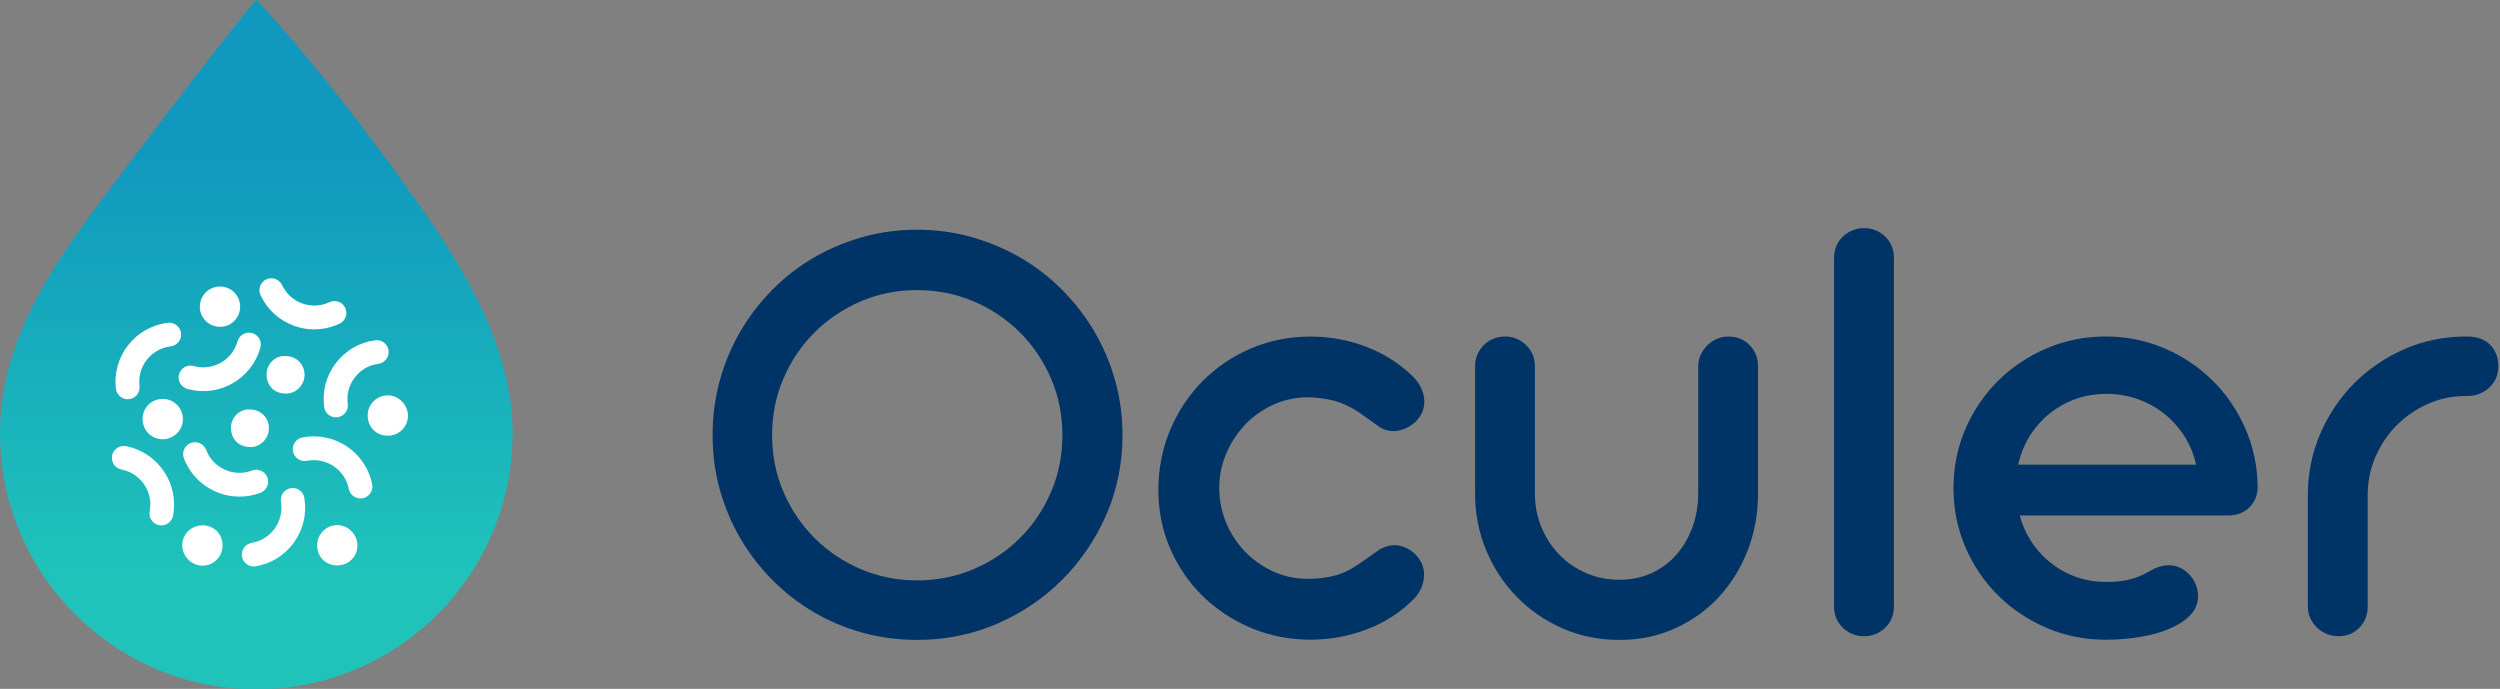 <svg width="421" height="116" viewBox="0 0 421 116" fill="none" xmlns="http://www.w3.org/2000/svg">
<rect x="0" y="0" width="421" height="116" fill="#808080" stroke="none"/>
<g clip-path="url(#clip0_1017_423)">
<path d="M86.33 72.93C86.33 96.77 67 116.09 43.17 116.09C19.34 116.09 0 96.77 0 72.93C0 55.23 11.52 41.12 21.33 28.07C32.83 12.8 42.9 0 43.16 0C43.42 0 54.15 11.78 65.98 28.07C75.26 40.85 86.32 56.04 86.32 72.93H86.33Z" fill="url(#paint0_linear_1017_423)"/>
<path d="M24.01 70.58C24.01 68.65 25.5 67.17 27.43 67.18C29.28 67.18 30.81 68.73 30.8 70.57C30.8 72.46 29.26 73.98 27.36 73.97C25.49 73.96 24.01 72.46 24.02 70.58H24.01Z" fill="white"/>
<path d="M33.66 51.63C33.66 49.73 35.21 48.22 37.1 48.25C38.97 48.28 40.45 49.79 40.44 51.66C40.44 53.53 38.92 55.04 37.07 55.04C35.16 55.04 33.65 53.53 33.65 51.63H33.66Z" fill="white"/>
<path d="M61.92 69.94C61.93 68.07 63.44 66.57 65.31 66.58C67.16 66.59 68.73 68.2 68.7 70.05C68.67 71.92 67.16 73.38 65.27 73.37C63.33 73.36 61.91 71.9 61.92 69.94Z" fill="white"/>
<path d="M56.79 95.22C54.85 95.22 53.39 93.76 53.41 91.82C53.43 89.94 54.92 88.43 56.78 88.43C58.64 88.43 60.21 90.02 60.19 91.88C60.17 93.76 58.69 95.21 56.79 95.22Z" fill="white"/>
<path d="M34.1 88.46C36.03 88.46 37.49 89.92 37.48 91.87C37.48 93.74 35.97 95.25 34.11 95.26C32.26 95.26 30.68 93.67 30.69 91.81C30.69 89.96 32.21 88.47 34.1 88.47V88.46Z" fill="white"/>
<path d="M42.11 68.97C43.9 68.96 45.28 70.33 45.29 72.12C45.29 73.81 43.88 75.26 42.24 75.28C39.88 75.31 38.9 73.6 38.89 72.13C38.87 70.22 40.41 68.83 42.11 68.96V68.97Z" fill="white"/>
<path d="M48.11 59.97C49.9 59.96 51.28 61.33 51.29 63.12C51.29 64.81 49.88 66.26 48.24 66.28C45.88 66.31 44.9 64.6 44.89 63.13C44.87 61.22 46.41 59.83 48.11 59.96V59.97Z" fill="white"/>
<path d="M21.5 67.23C20.5 67.23 19.64 66.48 19.52 65.47C18.87 59.99 22.79 55.01 28.27 54.36C29.36 54.23 30.36 55.01 30.49 56.11C30.62 57.21 29.84 58.2 28.74 58.33C25.46 58.72 23.1 61.71 23.49 65C23.62 66.1 22.84 67.09 21.74 67.22C21.66 67.22 21.58 67.23 21.5 67.23Z" fill="white"/>
<path d="M27.17 88.48C27.04 88.48 26.92 88.47 26.79 88.44C25.71 88.23 25 87.18 25.21 86.1C25.84 82.85 23.71 79.7 20.46 79.07C19.38 78.86 18.67 77.81 18.88 76.72C19.09 75.64 20.14 74.93 21.22 75.14C26.63 76.19 30.18 81.45 29.13 86.86C28.94 87.82 28.11 88.48 27.17 88.48Z" fill="white"/>
<path d="M40.33 83.63C36.29 83.63 32.49 81.17 30.97 77.18C30.58 76.15 31.1 74.99 32.13 74.6C33.16 74.21 34.32 74.73 34.71 75.76C35.89 78.85 39.35 80.41 42.45 79.24C43.48 78.85 44.64 79.37 45.03 80.4C45.42 81.43 44.9 82.59 43.87 82.98C42.71 83.42 41.51 83.63 40.33 83.63Z" fill="white"/>
<path d="M42.72 95.39C41.76 95.39 40.91 94.7 40.75 93.72C40.57 92.63 41.3 91.6 42.39 91.42C45.65 90.87 47.86 87.77 47.31 84.51C47.13 83.42 47.86 82.39 48.95 82.21C50.05 82.02 51.07 82.76 51.25 83.85C51.69 86.48 51.08 89.13 49.53 91.31C47.98 93.49 45.68 94.93 43.04 95.37C42.93 95.39 42.82 95.4 42.71 95.4L42.72 95.39Z" fill="white"/>
<path d="M60.7 83.94C59.76 83.94 58.93 83.28 58.74 82.33C58.1 79.09 54.94 76.96 51.69 77.6C50.6 77.81 49.55 77.11 49.34 76.02C49.13 74.94 49.83 73.88 50.92 73.67C56.32 72.61 61.6 76.14 62.67 81.55C62.88 82.63 62.18 83.69 61.1 83.9C60.97 83.93 60.84 83.94 60.71 83.94H60.7Z" fill="white"/>
<path d="M56.57 70.28C55.58 70.28 54.72 69.55 54.59 68.54C54.24 65.89 54.93 63.27 56.56 61.14C58.19 59.01 60.53 57.65 63.18 57.3C64.27 57.15 65.28 57.92 65.43 59.02C65.58 60.11 64.81 61.12 63.71 61.27C62.12 61.48 60.71 62.3 59.74 63.57C58.77 64.84 58.35 66.42 58.56 68.01C58.71 69.1 57.94 70.11 56.84 70.26C56.75 70.27 56.66 70.28 56.57 70.28Z" fill="white"/>
<path d="M52.93 55.47C51.78 55.47 50.64 55.27 49.53 54.87C47.02 53.96 45.01 52.13 43.88 49.71C43.41 48.71 43.84 47.52 44.84 47.05C45.84 46.58 47.03 47.01 47.5 48.01C48.18 49.46 49.39 50.56 50.89 51.1C52.39 51.64 54.03 51.57 55.48 50.89C56.48 50.42 57.67 50.85 58.14 51.85C58.61 52.85 58.18 54.04 57.18 54.51C55.83 55.14 54.39 55.46 52.94 55.46L52.93 55.47Z" fill="white"/>
<path d="M34.24 65.86C33.34 65.86 32.43 65.74 31.54 65.49C30.48 65.19 29.85 64.09 30.15 63.03C30.45 61.97 31.54 61.34 32.61 61.64C34.15 62.07 35.77 61.87 37.17 61.09C38.57 60.3 39.57 59.02 40 57.48C40.3 56.42 41.4 55.79 42.46 56.09C43.52 56.39 44.15 57.49 43.85 58.55C43.13 61.12 41.45 63.26 39.13 64.57C37.61 65.43 35.93 65.86 34.24 65.86Z" fill="white"/>
<path d="M184.28 55.81C182.78 53.27 180.96 50.92 178.87 48.82C176.78 46.71 174.43 44.89 171.87 43.41C169.31 41.93 166.54 40.75 163.63 39.93C157.79 38.27 151.11 38.27 145.23 39.93C142.3 40.76 139.52 41.93 136.99 43.41C134.45 44.9 132.11 46.72 130.04 48.82C127.97 50.93 126.16 53.28 124.68 55.81C123.2 58.35 122.03 61.12 121.22 64.06C120.41 67 120 70.1 120 73.27C120 76.44 120.41 79.53 121.22 82.45C122.03 85.36 123.19 88.13 124.68 90.67C126.16 93.2 127.96 95.55 130.04 97.64C132.11 99.73 134.45 101.55 136.98 103.05C139.52 104.55 142.29 105.73 145.23 106.54C148.17 107.35 151.26 107.76 154.44 107.76C159.2 107.76 163.73 106.85 167.89 105.05C172.05 103.26 175.74 100.76 178.86 97.64C181.98 94.52 184.48 90.83 186.3 86.69C188.11 82.54 189.03 78.03 189.03 73.26C189.03 70.08 188.61 66.98 187.78 64.05C186.95 61.11 185.77 58.34 184.27 55.81H184.28ZM178.91 73.27C178.91 76.67 178.27 79.89 177 82.84C175.73 85.8 173.97 88.41 171.77 90.6C169.57 92.8 166.95 94.56 163.98 95.83C161.02 97.1 157.8 97.74 154.44 97.74C151.08 97.74 147.87 97.1 144.92 95.83C141.97 94.56 139.36 92.8 137.16 90.6C134.96 88.4 133.2 85.79 131.93 82.84C130.66 79.89 130.02 76.67 130.02 73.27C130.02 69.87 130.66 66.7 131.93 63.75C133.2 60.8 134.95 58.19 137.16 55.99C139.36 53.79 141.97 52.03 144.92 50.76C147.87 49.49 151.07 48.85 154.44 48.85C157.81 48.85 161.02 49.49 163.98 50.76C166.95 52.03 169.57 53.79 171.77 55.99C173.97 58.19 175.73 60.8 177 63.75C178.27 66.7 178.91 69.9 178.91 73.27Z" fill="#003366"/>
<path d="M209.5 71.68C210.8 70.28 212.36 69.14 214.14 68.28C215.91 67.43 217.85 66.96 219.87 66.9C221.46 66.9 222.99 67.08 224.42 67.42C225.83 67.76 227.3 68.42 228.76 69.37L232.4 71.97C233.61 72.64 234.87 72.86 236.44 72.25C237.02 72.03 237.56 71.71 238.06 71.3C238.57 70.89 239 70.36 239.34 69.74C239.69 69.1 239.86 68.39 239.86 67.63C239.86 66.95 239.71 66.25 239.41 65.54C239.11 64.84 238.67 64.17 238.07 63.54C235.88 61.35 233.24 59.64 230.24 58.46C227.24 57.28 224.03 56.68 220.7 56.68C217.13 56.68 213.74 57.36 210.63 58.69C207.53 60.03 204.79 61.88 202.49 64.21C200.19 66.53 198.36 69.3 197.05 72.42C195.74 75.54 195.07 78.94 195.07 82.51C195.07 86.08 195.74 89.35 197.07 92.4C198.4 95.45 200.25 98.15 202.56 100.4C204.87 102.65 207.61 104.46 210.7 105.76C213.79 107.06 217.15 107.72 220.69 107.72C223.98 107.72 227.19 107.13 230.23 105.96C233.27 104.79 235.91 103.08 238.07 100.87C238.66 100.28 239.1 99.61 239.39 98.9C239.67 98.19 239.81 97.47 239.81 96.76C239.81 96 239.64 95.3 239.32 94.68C239 94.08 238.59 93.56 238.11 93.13C237.62 92.7 237.08 92.37 236.5 92.14C235.41 91.72 234.5 91.71 233.58 92C233.18 92.13 232.79 92.28 232.37 92.5L228.79 95.01C227.41 95.96 226.02 96.62 224.65 96.96C223.26 97.31 221.8 97.48 220.31 97.48C218.14 97.48 216.12 97.05 214.32 96.2C212.5 95.34 210.91 94.2 209.57 92.8C208.24 91.4 207.18 89.76 206.44 87.92C205.7 86.08 205.32 84.14 205.32 82.17C205.32 80.2 205.7 78.33 206.44 76.53C207.18 74.72 208.22 73.09 209.52 71.69L209.5 71.68Z" fill="#003366"/>
<path d="M291.09 56.67C290.41 56.67 289.75 56.8 289.13 57.07C288.51 57.33 287.96 57.69 287.51 58.15C287.06 58.61 286.69 59.13 286.41 59.73C286.12 60.34 285.98 61 285.98 61.68V83.08C285.98 85.09 285.65 87.01 285.01 88.77C284.37 90.53 283.46 92.09 282.31 93.4C281.17 94.71 279.77 95.75 278.15 96.5C276.53 97.25 274.7 97.63 272.71 97.63C270.72 97.63 268.83 97.26 267.13 96.52C265.42 95.78 263.92 94.76 262.66 93.48C261.39 92.2 260.38 90.67 259.64 88.95C258.9 87.23 258.51 85.35 258.48 83.39V61.68C258.48 60.28 257.98 59.09 256.99 58.12C256 57.16 254.81 56.67 253.45 56.67C252.09 56.67 250.84 57.16 249.87 58.12C248.9 59.09 248.41 60.28 248.41 61.68V83.16C248.41 86.53 249.04 89.74 250.29 92.71C251.54 95.68 253.27 98.31 255.44 100.53C257.61 102.75 260.2 104.53 263.13 105.82C266.07 107.11 269.28 107.76 272.69 107.76C276.1 107.76 279.22 107.11 282.07 105.82C284.92 104.53 287.41 102.75 289.46 100.53C291.51 98.31 293.14 95.68 294.3 92.71C295.46 89.74 296.05 86.53 296.05 83.17V61.69C296.05 60.3 295.58 59.1 294.65 58.14C293.72 57.17 292.52 56.68 291.09 56.68V56.67Z" fill="#003366"/>
<path d="M313.89 38.42C312.53 38.42 311.33 38.9 310.35 39.84C309.36 40.79 308.86 41.98 308.86 43.38V102.18C308.86 103.58 309.36 104.77 310.35 105.72C311.34 106.66 312.53 107.14 313.89 107.14C315.25 107.14 316.49 106.66 317.46 105.72C318.43 104.77 318.93 103.58 318.93 102.18V43.38C318.93 41.98 318.44 40.79 317.46 39.84C316.49 38.9 315.29 38.42 313.89 38.42Z" fill="#003366"/>
<path d="M372.6 64.09C370.29 61.8 367.56 59.97 364.47 58.65C361.38 57.33 358.05 56.66 354.58 56.66C351.11 56.66 347.72 57.34 344.62 58.67C341.52 60.01 338.77 61.84 336.47 64.13C334.16 66.42 332.32 69.15 330.98 72.23C329.64 75.32 328.97 78.68 328.97 82.22C328.97 85.76 329.65 89.07 330.98 92.16C332.31 95.25 334.16 97.97 336.47 100.26C338.78 102.55 341.52 104.39 344.62 105.72C347.73 107.06 351.08 107.73 354.58 107.73C356.58 107.73 358.53 107.57 360.38 107.26C362.24 106.95 363.9 106.49 365.31 105.89C366.75 105.29 367.92 104.53 368.78 103.65C369.69 102.72 370.15 101.63 370.15 100.4C370.15 99.72 370.02 99.06 369.75 98.41C369.49 97.77 369.12 97.21 368.67 96.74C368.22 96.27 367.7 95.89 367.12 95.61C365.71 94.93 364.01 95.04 362.21 96.07C361.09 96.73 359.96 97.22 358.84 97.53C357.73 97.84 356.29 98 354.57 98C352.85 98 351.08 97.7 349.49 97.11C347.89 96.52 346.43 95.68 345.15 94.63C343.87 93.58 342.76 92.32 341.87 90.88C341.09 89.62 340.5 88.25 340.13 86.8H375.28C376.71 86.8 377.9 86.34 378.81 85.42C379.72 84.5 380.19 83.35 380.19 81.99C380.15 78.52 379.45 75.2 378.1 72.13C376.75 69.06 374.89 66.35 372.59 64.06L372.6 64.09ZM369.82 78.25H339.86C340.18 76.75 340.73 75.31 341.48 73.97C342.34 72.45 343.44 71.11 344.75 69.97C346.07 68.83 347.59 67.93 349.27 67.29C352.6 66.02 356.75 66 360.17 67.27C361.87 67.9 363.41 68.78 364.74 69.9C366.07 71.02 367.21 72.36 368.12 73.87C368.92 75.22 369.49 76.68 369.82 78.24V78.25Z" fill="#003366"/>
<path d="M419.38 58.11C418.48 57.16 417.18 56.67 415.5 56.67H415.24C411.6 56.67 408.12 57.38 404.91 58.79C401.71 60.19 398.86 62.13 396.46 64.53C394.06 66.94 392.14 69.79 390.74 73.02C389.35 76.25 388.64 79.73 388.64 83.37V102.13C388.64 102.85 388.79 103.53 389.07 104.14C389.35 104.74 389.74 105.27 390.21 105.72C390.69 106.17 391.24 106.53 391.87 106.77C392.49 107.01 393.15 107.14 393.83 107.14C395.2 107.14 396.37 106.66 397.31 105.71C398.24 104.76 398.72 103.56 398.72 102.13V83.37C398.72 81.09 399.16 78.92 400.04 76.9C400.92 74.88 402.12 73.1 403.63 71.59C405.14 70.08 406.9 68.88 408.89 68C410.87 67.13 413.01 66.68 415.25 66.68H415.51C416.93 66.68 418.17 66.2 419.18 65.27C420.21 64.32 420.72 63.11 420.72 61.67C420.72 60.23 420.27 59.05 419.38 58.1V58.11Z" fill="#003366"/>
</g>
<defs>
<linearGradient id="paint0_linear_1017_423" x1="43.16" y1="24.38" x2="43.16" y2="96.15" gradientUnits="userSpaceOnUse">
<stop stop-color="#1098BF"/>
<stop offset="1" stop-color="#1FC3BA"/>
</linearGradient>
<clipPath id="clip0_1017_423">
<rect width="421" height="116" fill="white"/>
</clipPath>
</defs>
</svg>
